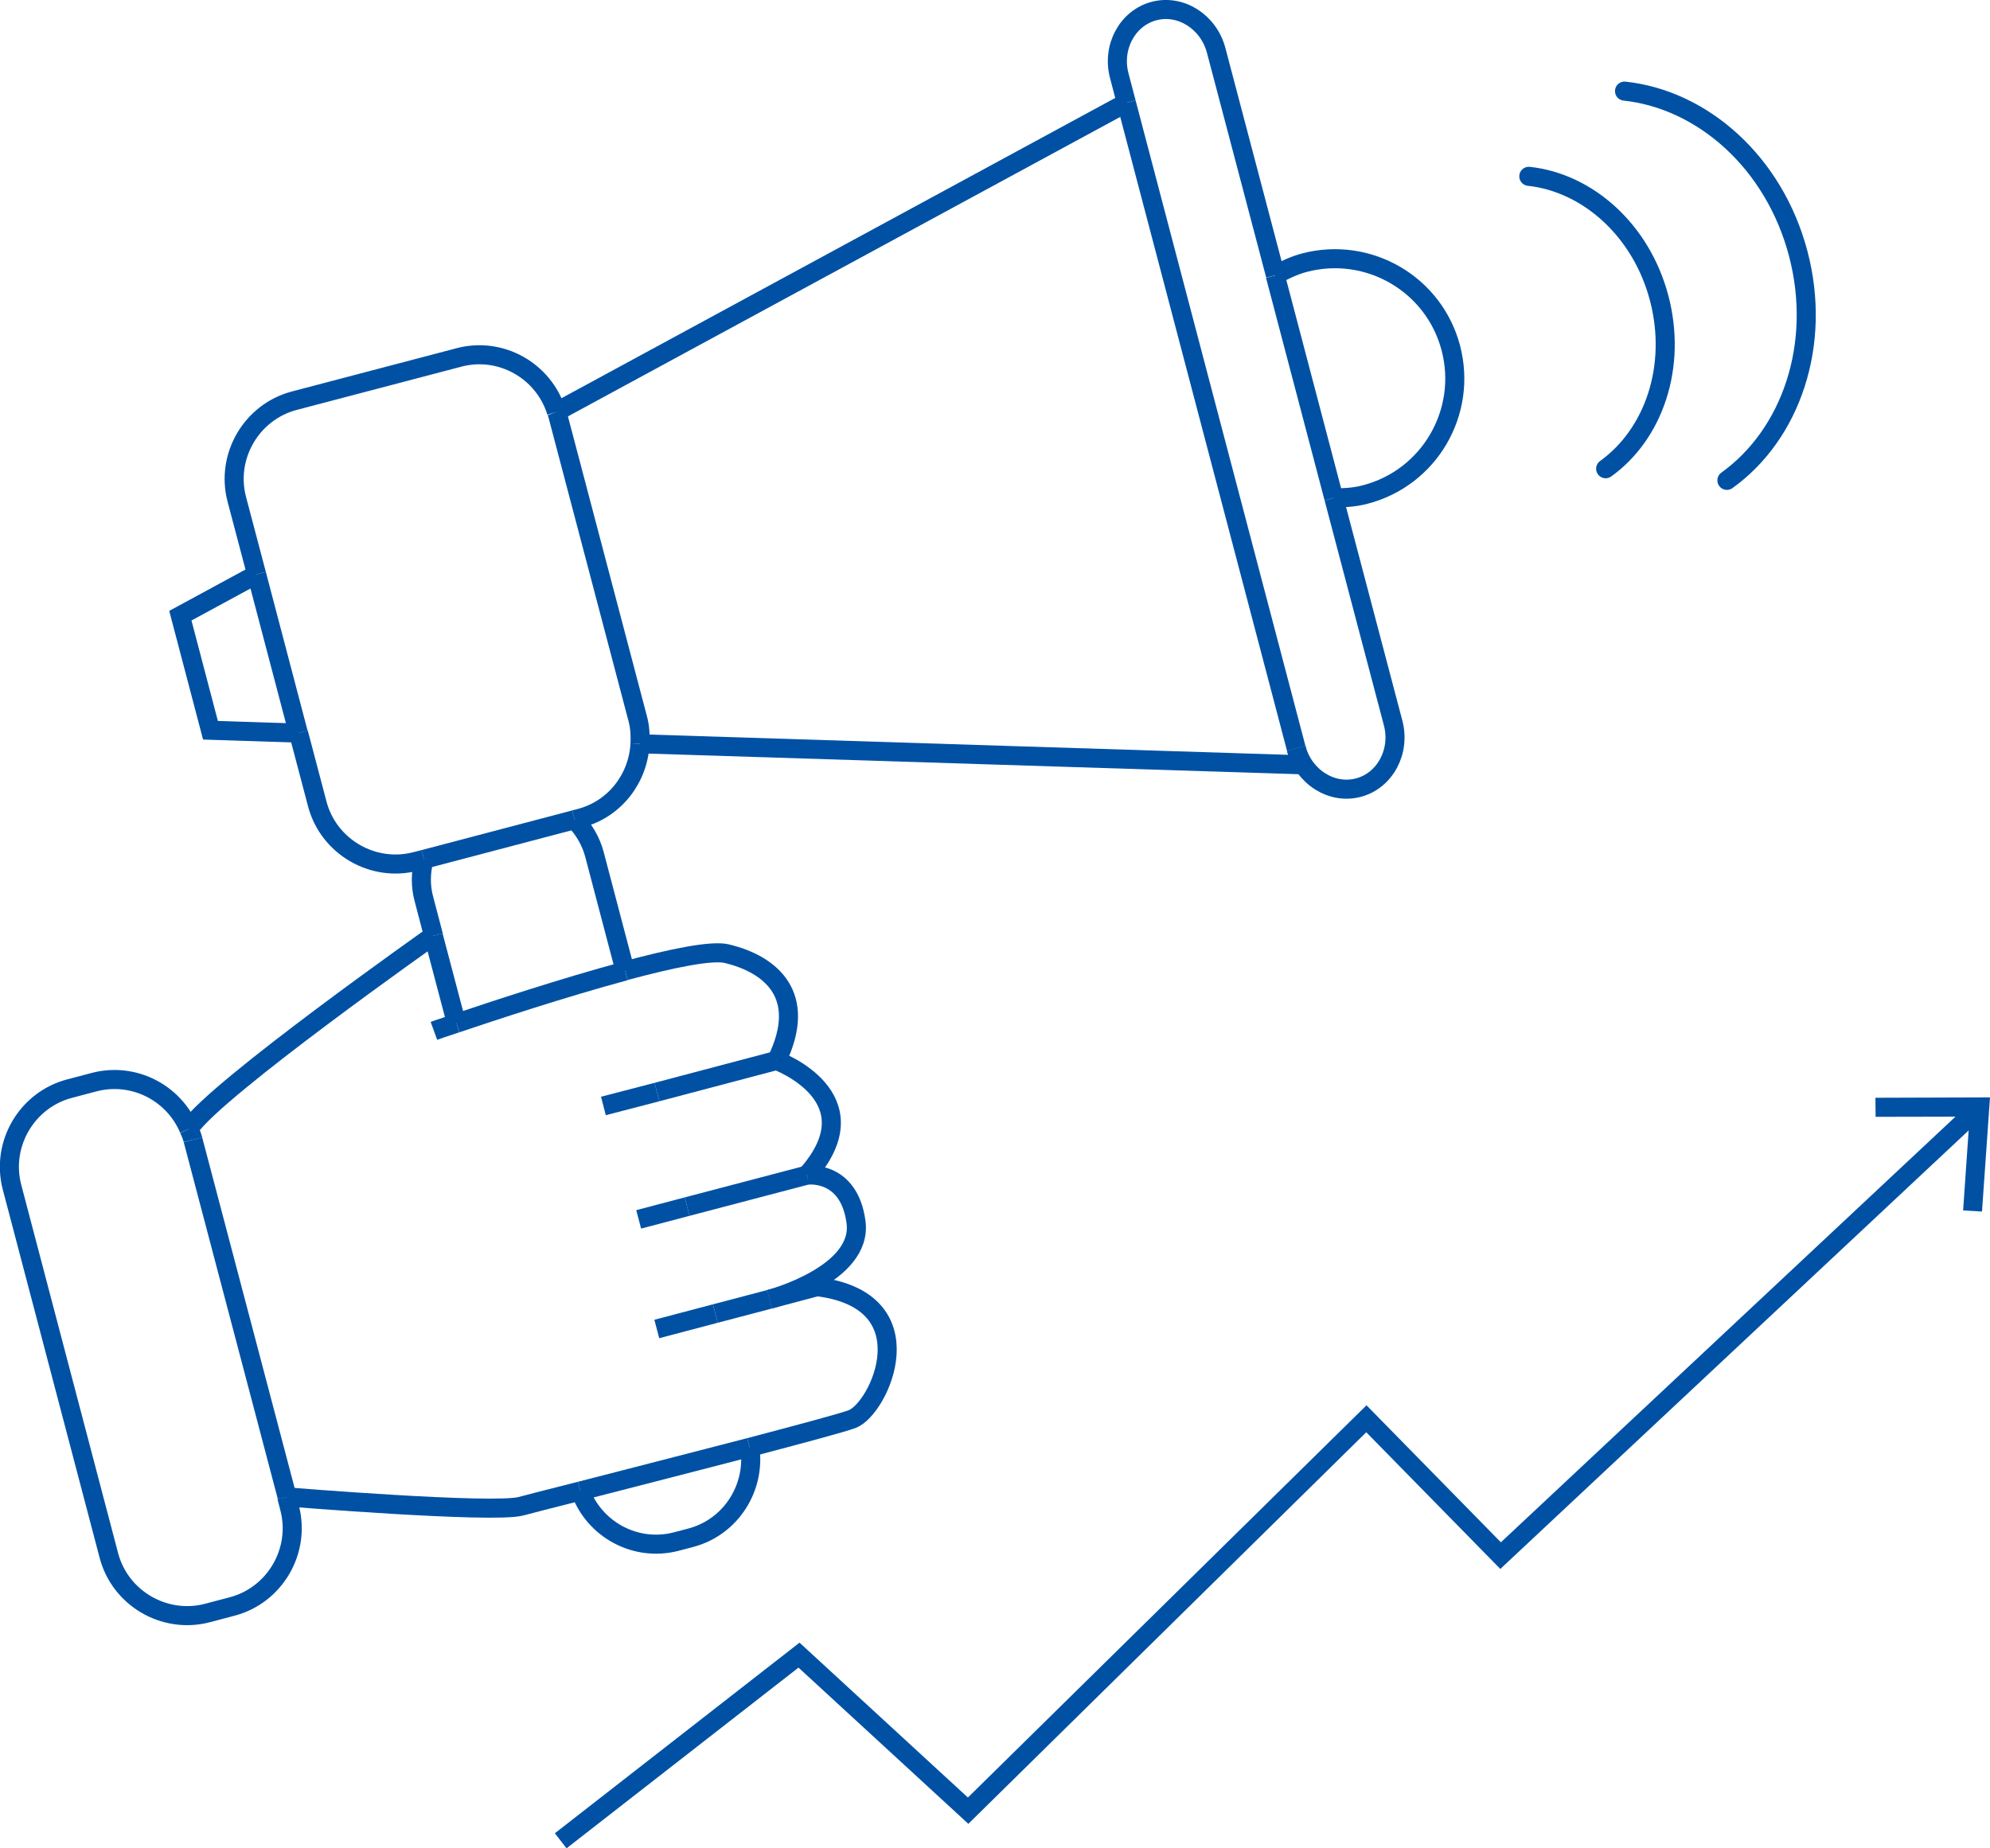 <?xml version="1.0" encoding="UTF-8"?><svg id="_レイヤー_2" xmlns="http://www.w3.org/2000/svg" viewBox="0 0 104.38 96.96"><defs><style>.cls-1{stroke-miterlimit:10;}.cls-1,.cls-2{fill:none;stroke:#0051a4;}.cls-3{fill:#0051a4;}.cls-2{stroke-linecap:round;stroke-linejoin:round;}</style></defs><g id="_レイヤー_2-2"><g><path class="cls-2" d="m80.19,9.25c3.07.33,5.9,2.81,6.84,6.4.94,3.59-.29,7.13-2.81,8.94"/><path class="cls-2" d="m85.21,4.78c4.1.44,7.85,3.74,9.11,8.52,1.26,4.78-.39,9.5-3.74,11.9"/><g><path class="cls-1" d="m30.14,43l.3-.08c1.82-.48,3.04-2.1,3.13-3.9"/><path class="cls-1" d="m33.57,39.02c.02-.42,0-.85-.11-1.28l-4.21-15.98c-.01-.06-.04-.11-.06-.16"/><path class="cls-1" d="m13.46,30.13l-1.04-3.94c-.59-2.25.77-4.58,3.02-5.17l8.64-2.27c2.2-.58,4.45.71,5.11,2.86"/><line class="cls-1" x1="30.14" y1="43" x2="22.24" y2="45.08"/><line class="cls-1" x1="13.46" y1="30.13" x2="15.65" y2="38.46"/><path class="cls-1" d="m22.24,45.08l-.43.11c-2.25.59-4.58-.77-5.17-3.02l-.98-3.72"/><line class="cls-1" x1="59.08" y1="5.39" x2="29.19" y2="21.6"/><polyline class="cls-1" points="13.46 30.13 9.46 32.3 11.04 38.31 15.65 38.46"/><polyline class="cls-1" points="67.99 39.26 68.22 40.12 33.57 39.02"/><line class="cls-1" x1="69.96" y1="26.12" x2="66.89" y2="14.45"/><path class="cls-1" d="m69.96,26.12l3.11,11.8c.4,1.5-.42,3.03-1.82,3.4s-2.86-.56-3.26-2.06"/><path class="cls-1" d="m59.08,5.39l-.37-1.41c-.4-1.5.42-3.03,1.82-3.4s2.86.56,3.26,2.06l3.11,11.8"/><line class="cls-1" x1="59.08" y1="5.39" x2="67.99" y2="39.26"/><path class="cls-1" d="m69.96,26.12c.55,0,1.11-.03,1.66-.18,3.36-.88,5.36-4.32,4.48-7.68s-4.32-5.36-7.68-4.48c-.56.15-1.06.39-1.54.66"/><path class="cls-1" d="m30.44,78.22c.74,2.03,2.91,3.21,5.04,2.65l.76-.2c2.11-.56,3.41-2.64,3.09-4.75"/><line class="cls-1" x1="22.73" y1="49.09" x2="23.94" y2="53.68"/><path class="cls-1" d="m32.79,50.94l-1.61-6.12c-.19-.71-.56-1.32-1.04-1.82"/><path class="cls-1" d="m22.24,45.08c-.17.67-.2,1.38,0,2.1l.5,1.91"/><path class="cls-1" d="m9.91,59.23c.08.18.16.36.21.56"/><path class="cls-1" d="m9.91,59.23c-.8-1.91-2.91-3-4.97-2.46l-1.29.34c-2.25.59-3.61,2.92-3.02,5.17l5.08,19.32c.59,2.25,2.92,3.61,5.17,3.02l1.29-.34c2.25-.59,3.61-2.92,3.02-5.17l-.15-.58"/><line class="cls-1" x1="37.52" y1="68.91" x2="40.37" y2="68.16"/><path class="cls-1" d="m30.44,78.22c2.48-.64,5.96-1.53,8.88-2.29"/><line class="cls-1" x1="37.52" y1="68.91" x2="34.45" y2="69.72"/><path class="cls-1" d="m40.37,68.16l2.49-.66c5.91.73,3.26,6.43,1.83,6.95-.51.19-2.71.78-5.37,1.48"/><path class="cls-1" d="m9.91,59.23s.03-.04.04-.07c1.45-2.09,12.77-10.07,12.77-10.07"/><path class="cls-1" d="m30.44,78.22c-1.58.4-2.75.7-3.12.8-1.47.39-12.27-.49-12.27-.49"/><line class="cls-1" x1="15.06" y1="78.53" x2="10.12" y2="59.79"/><path class="cls-1" d="m22.76,54.08s.44-.16,1.18-.4"/><path class="cls-1" d="m40.74,55.63c1.67-3.44-.33-5.05-2.62-5.6-.8-.19-2.92.25-5.33.9"/><line class="cls-1" x1="31.65" y1="58.02" x2="34.46" y2="57.29"/><line class="cls-1" x1="40.74" y1="55.63" x2="34.46" y2="57.29"/><path class="cls-1" d="m32.79,50.94c-3.23.87-6.98,2.11-8.85,2.74"/><path class="cls-1" d="m42.32,61.65c3.63-4.1-1.58-6.01-1.58-6.01"/><line class="cls-1" x1="33.5" y1="63.97" x2="36.04" y2="63.3"/><line class="cls-1" x1="42.32" y1="61.65" x2="36.04" y2="63.3"/><path class="cls-1" d="m40.37,68.16s4.9-1.29,4.53-4.05c-.37-2.76-2.57-2.46-2.57-2.46"/></g></g><g><polyline class="cls-1" points="29.41 96.57 41.91 86.83 50.78 94.99 71.67 74.43 78.71 81.61 103.59 58.31"/><polygon class="cls-3" points="103.96 63.56 102.97 63.5 103.31 58.58 98.38 58.59 98.37 57.59 104.38 57.57 103.96 63.56"/></g></g></svg>